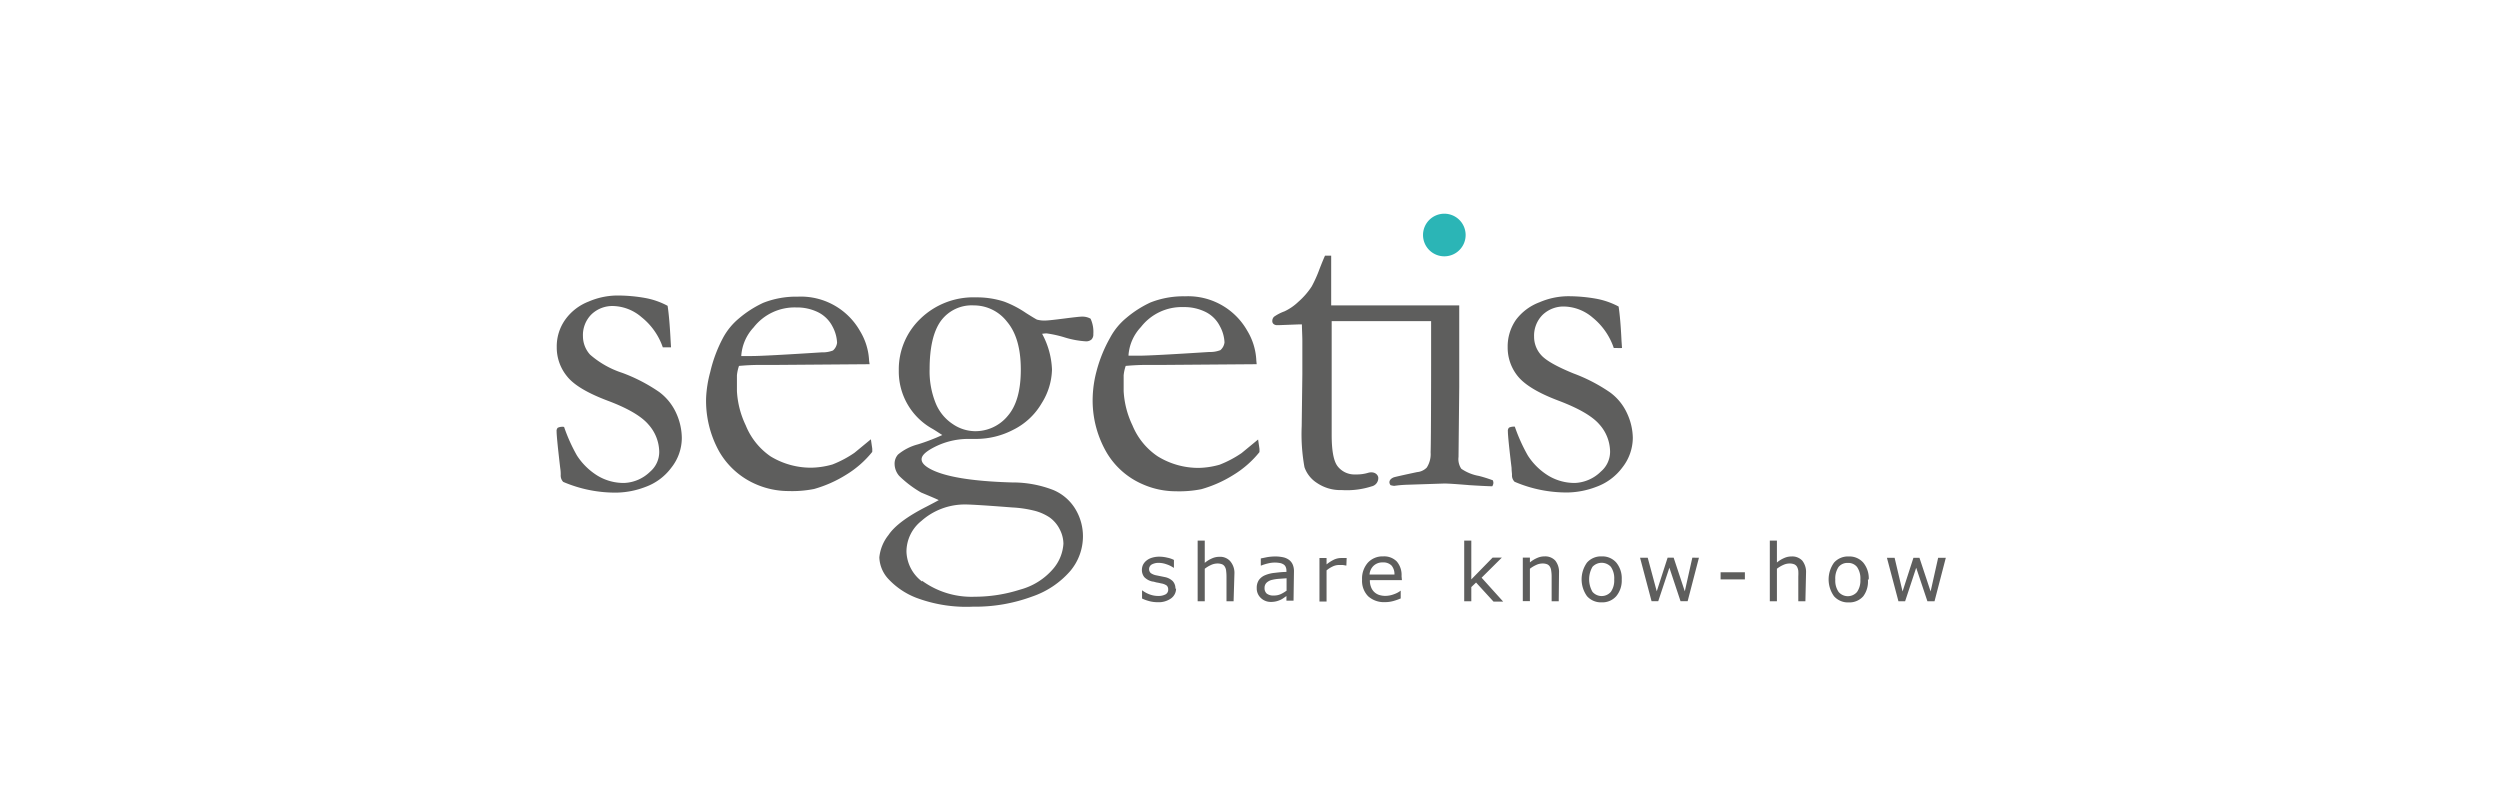<svg xmlns="http://www.w3.org/2000/svg" viewBox="0 0 352 113"><defs><style>.cls-1{fill:none;}.cls-2{fill:#2bb5b6;}.cls-3{fill:#5e5e5d;}</style></defs><g id="Ebene_2" data-name="Ebene 2"><g id="Ebene_1-2" data-name="Ebene 1"><rect class="cls-1" width="352" height="113"/><g id="Segetis"><path class="cls-2" d="M206.36,33a3,3,0,1,1-3-2.91,3,3,0,0,1,3,2.91"/><path class="cls-3" d="M79.43,60.13a23.5,23.5,0,0,0,1.8,4A9.19,9.19,0,0,0,84.17,67a7.11,7.11,0,0,0,3.71,1,5.53,5.53,0,0,0,3.65-1.58,3.66,3.66,0,0,0,1.29-2.77,5.88,5.88,0,0,0-1.52-3.88Q89.79,58,85.54,56.41c-2.83-1.07-4.73-2.2-5.69-3.41a6.4,6.4,0,0,1-1.46-4.13A6.49,6.49,0,0,1,79.59,45a7.27,7.27,0,0,1,3.29-2.54,10.32,10.32,0,0,1,3.87-.85,22.11,22.11,0,0,1,4.11.35A10.69,10.69,0,0,1,94,43.06c.17,1.1.31,2.71.42,4.84l.06,1a6.41,6.41,0,0,1-.7,0h-.46a9.27,9.27,0,0,0-3-4.25,6.36,6.36,0,0,0-3.92-1.56,4.25,4.25,0,0,0-3.13,1.18,4.11,4.11,0,0,0-1.19,3.08,3.86,3.86,0,0,0,1,2.58,13,13,0,0,0,4.54,2.57,23.54,23.54,0,0,1,5.19,2.69,7.62,7.62,0,0,1,2.41,3A8.62,8.62,0,0,1,96,61.67a6.76,6.76,0,0,1-1.47,4.17,7.87,7.87,0,0,1-3.68,2.73,11.81,11.81,0,0,1-4,.79,18.58,18.58,0,0,1-7.55-1.51,1.3,1.3,0,0,1-.35-1c0-.2,0-.51-.07-.94q-.51-4.35-.51-5.16a.65.65,0,0,1,.16-.52,1.55,1.55,0,0,1,.84-.13m43-9.29a8.79,8.79,0,0,0-1.28-4.2,9.57,9.57,0,0,0-8.76-4.84,12.64,12.64,0,0,0-4.87.87,15,15,0,0,0-3.39,2.17,9.24,9.24,0,0,0-2.29,2.8A19.55,19.55,0,0,0,100,52.39,16.61,16.61,0,0,0,99.42,56a14.69,14.69,0,0,0,1.88,7.64,11,11,0,0,0,5.18,4.56,11.48,11.48,0,0,0,4.52.94,16.07,16.07,0,0,0,3.62-.29,17.38,17.38,0,0,0,4.51-2,14.12,14.12,0,0,0,3.68-3.22,4.29,4.29,0,0,0,0-.49l-.19-1.29-2.32,1.91a15.16,15.16,0,0,1-3.1,1.64,11.52,11.52,0,0,1-2.94.45,10.91,10.91,0,0,1-5.76-1.59A9.68,9.68,0,0,1,105,59.89a12.71,12.71,0,0,1-1.24-4.82l0-1.58v-.33l0-.32a5.78,5.78,0,0,1,.29-1.32c1-.09,2-.14,3-.14h2.45l12.94-.1Zm-18-.71a6.49,6.49,0,0,1,1.74-4,7.31,7.31,0,0,1,6-2.81,6.69,6.69,0,0,1,3.11.69,4.56,4.56,0,0,1,2,2,5.28,5.28,0,0,1,.64,2.28,1.7,1.7,0,0,1-.58,1.09,4,4,0,0,1-1.58.26c-5.45.35-8.71.52-9.81.52h-1.52m27.73,20.33c-.3.17-.85.46-1.64.87q-4.06,2.06-5.36,4a6,6,0,0,0-1.29,3.15,4.72,4.72,0,0,0,1.18,2.94,10.58,10.58,0,0,0,4,2.74,20.08,20.08,0,0,0,8,1.26A23.08,23.08,0,0,0,145.31,84a12.42,12.42,0,0,0,5.39-3.61,7.59,7.59,0,0,0,1.78-4.84,7.4,7.4,0,0,0-1-3.76A6.62,6.62,0,0,0,148.32,69a15.69,15.69,0,0,0-5.78-1.07Q134,67.69,130.93,66c-.78-.43-1.17-.87-1.17-1.33s.4-.89,1.19-1.38a10.47,10.47,0,0,1,5.46-1.49l1.1,0a11.32,11.32,0,0,0,5.16-1.29,9.49,9.49,0,0,0,4-3.74,9.26,9.26,0,0,0,1.45-4.74A11.42,11.42,0,0,0,146.73,47a5.92,5.92,0,0,1,.62-.06,15.88,15.88,0,0,1,2.53.56,12.89,12.89,0,0,0,3,.56,1.14,1.14,0,0,0,.79-.25,1,1,0,0,0,.27-.78,4.4,4.4,0,0,0-.39-2.16,2.37,2.37,0,0,0-1.22-.29c-.26,0-1.1.09-2.5.27s-2.3.28-2.67.28A3.83,3.83,0,0,1,146,45c-.15-.07-.65-.37-1.51-.91a14.63,14.63,0,0,0-3.07-1.61,12.29,12.29,0,0,0-4-.61,10.7,10.7,0,0,0-7.82,3,9.85,9.85,0,0,0-3.05,7.31,9.22,9.22,0,0,0,4.8,8.23c.61.37,1,.65,1.33.84a28.2,28.2,0,0,1-3.45,1.32A7.21,7.21,0,0,0,126.44,64a1.93,1.93,0,0,0-.48,1.36A2.62,2.62,0,0,0,126.6,67a15.41,15.41,0,0,0,3.1,2.35c1.4.58,2.23.94,2.48,1.07m-2.35,11.46a5.48,5.48,0,0,1-2.2-4.2,5.54,5.54,0,0,1,2.1-4.33,9.2,9.2,0,0,1,6.16-2.32q1.23,0,6.65.42a16,16,0,0,1,2.94.42,6.91,6.91,0,0,1,2.33,1,4.6,4.6,0,0,1,1.41,1.68,4.5,4.5,0,0,1,.51,2,6,6,0,0,1-1.46,3.56,9.28,9.28,0,0,1-4.65,2.91,21,21,0,0,1-6.37,1,11.83,11.83,0,0,1-7.42-2.25M130.89,52q0-4.61,1.58-6.81A5.39,5.39,0,0,1,137.12,43a5.9,5.9,0,0,1,4.68,2.31c1.29,1.53,1.93,3.78,1.93,6.73s-.61,5.1-1.85,6.53a5.9,5.9,0,0,1-4.66,2.14,5.66,5.66,0,0,1-3.07-1,6.4,6.4,0,0,1-2.39-2.9,11.94,11.94,0,0,1-.87-4.86m46-1.19a8.79,8.79,0,0,0-1.28-4.2,9.57,9.57,0,0,0-8.76-4.84,12.64,12.64,0,0,0-4.87.87,15,15,0,0,0-3.39,2.17,9.24,9.24,0,0,0-2.29,2.8,19.55,19.55,0,0,0-1.92,4.75,16,16,0,0,0-.53,3.64,14.6,14.6,0,0,0,1.89,7.64A10.9,10.9,0,0,0,161,68.23a11.48,11.48,0,0,0,4.52.94,16.07,16.07,0,0,0,3.62-.29,17.38,17.38,0,0,0,4.51-2,14.12,14.12,0,0,0,3.68-3.22,4.29,4.29,0,0,0,0-.49l-.19-1.29-2.32,1.91a15.16,15.16,0,0,1-3.1,1.64,11.52,11.52,0,0,1-2.94.45A10.91,10.91,0,0,1,163,64.25a9.68,9.68,0,0,1-3.55-4.36,12.71,12.71,0,0,1-1.24-4.82l0-1.58v-.33l0-.32a5.78,5.78,0,0,1,.29-1.32c1-.09,2-.14,3-.14H164l12.94-.1Zm-18-.71a6.45,6.45,0,0,1,1.75-4,7.27,7.27,0,0,1,6-2.81,6.71,6.71,0,0,1,3.12.69,4.49,4.49,0,0,1,2,2,5.17,5.17,0,0,1,.65,2.28,1.7,1.7,0,0,1-.58,1.09,4,4,0,0,1-1.58.26c-5.45.35-8.71.52-9.81.52h-1.52m54.39,10a1.6,1.6,0,0,0-.84.13.65.65,0,0,0-.16.52c0,.54.17,2.26.52,5.16,0,.43.06.74.06.94a1.27,1.27,0,0,0,.36,1,18.55,18.55,0,0,0,7.55,1.51,11.85,11.85,0,0,0,3.95-.79,7.92,7.92,0,0,0,3.68-2.73,6.82,6.82,0,0,0,1.47-4.17,8.47,8.47,0,0,0-.78-3.39,7.53,7.53,0,0,0-2.41-3,23.54,23.54,0,0,0-5.19-2.69Q218,51.13,217,50a3.82,3.82,0,0,1-1-2.58,4.14,4.14,0,0,1,1.19-3.08,4.25,4.25,0,0,1,3.13-1.18,6.38,6.38,0,0,1,3.93,1.56A9.35,9.35,0,0,1,227.22,49h.45a6.71,6.71,0,0,0,.71,0l-.07-1c-.1-2.13-.24-3.74-.41-4.84a10.9,10.9,0,0,0-3.15-1.1,22.3,22.3,0,0,0-4.12-.35,10.32,10.32,0,0,0-3.87.85A7.38,7.38,0,0,0,213.47,45a6.55,6.55,0,0,0-1.19,3.87A6.39,6.39,0,0,0,213.73,53c1,1.21,2.87,2.34,5.7,3.41s4.74,2.17,5.75,3.33a5.83,5.83,0,0,1,1.52,3.88,3.66,3.66,0,0,1-1.29,2.77A5.53,5.53,0,0,1,221.76,68a7.14,7.14,0,0,1-3.71-1,9.06,9.06,0,0,1-2.93-2.86,24.11,24.11,0,0,1-1.81-4M165.5,82.89a1.51,1.51,0,0,0-.39-1.08,2.24,2.24,0,0,0-1.11-.56l-.59-.12-.64-.13a1.92,1.92,0,0,1-.74-.31.76.76,0,0,1,.15-1.22,2,2,0,0,1,.95-.22,3.38,3.38,0,0,1,1.11.2,3.91,3.91,0,0,1,1,.49h.05v-1.1a3.46,3.46,0,0,0-.93-.32,4.75,4.75,0,0,0-1.11-.14,3.48,3.48,0,0,0-1.06.15,2.21,2.21,0,0,0-.78.41,1.79,1.79,0,0,0-.48.6,1.71,1.71,0,0,0-.15.71,1.6,1.6,0,0,0,.33,1,2.27,2.27,0,0,0,1.15.63c.19,0,.41.1.64.14a5.41,5.41,0,0,1,.57.12,1.88,1.88,0,0,1,.81.31.74.74,0,0,1,.2.55.72.72,0,0,1-.38.69,2.12,2.12,0,0,1-1.06.22,3.46,3.46,0,0,1-1.15-.21,4.25,4.25,0,0,1-1.09-.59h0v1.16a5.34,5.34,0,0,0,.95.35,4.44,4.44,0,0,0,1.25.17,3,3,0,0,0,1.89-.54,1.69,1.69,0,0,0,.7-1.38m8.22-2.21A2.53,2.53,0,0,0,173.2,79a1.89,1.89,0,0,0-1.51-.6,2.47,2.47,0,0,0-1.06.23,4.12,4.12,0,0,0-1,.62V76.12h-1v8.54h1V80.08a4.47,4.47,0,0,1,.88-.53,2.17,2.17,0,0,1,.89-.21,1.84,1.84,0,0,1,.67.11.83.83,0,0,1,.39.35,1.32,1.32,0,0,1,.18.57,6.73,6.73,0,0,1,.05.8v3.49h1Zm8.38-.18a2.37,2.37,0,0,0-.18-1,1.64,1.64,0,0,0-.53-.66,2.16,2.16,0,0,0-.83-.36,5.34,5.34,0,0,0-1.13-.11,7.17,7.17,0,0,0-1.12.1l-.88.18v1h.06a6.3,6.3,0,0,1,1-.31,3.94,3.94,0,0,1,1.55-.06,1.33,1.33,0,0,1,.52.17.78.78,0,0,1,.36.36,1.25,1.25,0,0,1,.12.58v.16c-.6,0-1.16.07-1.68.13a4.52,4.52,0,0,0-1.35.34,2,2,0,0,0-.85.67,1.94,1.94,0,0,0-.3,1.13,1.83,1.83,0,0,0,.58,1.4,2,2,0,0,0,1.4.55,3.12,3.12,0,0,0,.79-.09,3.67,3.67,0,0,0,.59-.21,2.81,2.81,0,0,0,.45-.27l.37-.26v.65h1Zm-1,2.65a4.61,4.61,0,0,1-.83.51,2.31,2.31,0,0,1-1,.21,1.51,1.51,0,0,1-1-.27,1,1,0,0,1-.31-.79,1,1,0,0,1,.27-.73,1.67,1.67,0,0,1,.72-.4,6,6,0,0,1,1-.16l1.11-.08v1.71m8.46-4.56-.36,0h-.39a2.38,2.38,0,0,0-1,.21,5.11,5.11,0,0,0-1.08.69v-.9h-1v6.13h1V80.31a4,4,0,0,1,.86-.55,2.1,2.1,0,0,1,.92-.21l.51,0,.45.08h.05Zm7.73,2.55a2.92,2.92,0,0,0-.67-2.06,2.48,2.48,0,0,0-1.91-.72,2.8,2.8,0,0,0-2.16.88,3.37,3.37,0,0,0-.82,2.39,3.1,3.1,0,0,0,.85,2.34,3.32,3.32,0,0,0,2.39.83,4.3,4.3,0,0,0,1.14-.15,8.33,8.33,0,0,0,1.06-.37V83.16h0a3.18,3.18,0,0,1-.91.49,3.53,3.53,0,0,1-1.26.25,2.93,2.93,0,0,1-.86-.13,1.86,1.86,0,0,1-.68-.4,1.78,1.78,0,0,1-.46-.69,2.42,2.42,0,0,1-.17-1h4.51Zm-4.51-.23a1.89,1.89,0,0,1,.55-1.21,1.78,1.78,0,0,1,1.32-.49,1.6,1.6,0,0,1,1.23.44,1.87,1.87,0,0,1,.41,1.26Zm15.78.45,2.85-2.83h-1.3l-3,3.07V76.12h-1v8.54h1v-2l.67-.64,2.46,2.69h1.36Zm10.9-.68a2.58,2.58,0,0,0-.52-1.72,1.92,1.92,0,0,0-1.52-.6,2.5,2.5,0,0,0-1.06.23,4.07,4.07,0,0,0-1,.62v-.68h-1v6.13h1V80.08a4.2,4.2,0,0,1,.88-.53,2.1,2.1,0,0,1,.88-.21,1.76,1.76,0,0,1,.67.11.83.83,0,0,1,.39.35,1.32,1.32,0,0,1,.18.57,5.1,5.1,0,0,1,.06.8v3.49h1Zm8.83.92a3.47,3.47,0,0,0-.77-2.37,2.59,2.59,0,0,0-2.05-.87,2.62,2.62,0,0,0-2.07.87,4.06,4.06,0,0,0,0,4.73,2.62,2.62,0,0,0,2.07.87,2.59,2.59,0,0,0,2.05-.87,3.44,3.44,0,0,0,.77-2.36m-1.06,0a2.79,2.79,0,0,1-.47,1.75,1.71,1.71,0,0,1-2.59,0,3.53,3.53,0,0,1,0-3.52,1.76,1.76,0,0,1,2.59,0,2.83,2.83,0,0,1,.47,1.78m11-3.07-1.06,4.74-1.57-4.74h-.85l-1.53,4.74L232,78.53h-1.08l1.62,6.12h.94l1.57-4.72,1.57,4.72h1l1.59-6.12Zm7.4,2.06h-3.42v1h3.42Zm8.61.09a2.58,2.58,0,0,0-.52-1.72,1.92,1.92,0,0,0-1.52-.6,2.5,2.5,0,0,0-1.06.23,4.07,4.07,0,0,0-1,.62V76.12h-1v8.54h1V80.08a4.2,4.2,0,0,1,.88-.53,2.13,2.13,0,0,1,.88-.21,1.76,1.76,0,0,1,.67.11.86.86,0,0,1,.4.35,1.66,1.66,0,0,1,.18.57,6.73,6.73,0,0,1,0,.8v3.49h1Zm8.83.92a3.47,3.47,0,0,0-.77-2.37,2.59,2.59,0,0,0-2.05-.87,2.62,2.62,0,0,0-2.07.87,4.06,4.06,0,0,0,0,4.73,2.62,2.62,0,0,0,2.07.87,2.59,2.59,0,0,0,2.05-.87A3.44,3.44,0,0,0,263,81.6m-1.06,0a2.79,2.79,0,0,1-.47,1.75,1.71,1.71,0,0,1-2.59,0,2.78,2.78,0,0,1-.47-1.74,2.89,2.89,0,0,1,.46-1.78,1.6,1.6,0,0,1,1.31-.57,1.57,1.57,0,0,1,1.29.57,2.83,2.83,0,0,1,.47,1.78m10.95-3.07-1.06,4.74-1.57-4.74h-.85l-1.53,4.74-1.12-4.74h-1.08l1.62,6.12h.94l1.56-4.72,1.58,4.72h1l1.59-6.12ZM210.17,67.62a18.75,18.75,0,0,0-1.94-.61A6.31,6.31,0,0,1,205.75,66a2.43,2.43,0,0,1-.39-1.66l.1-9.85,0-11.49H187.43V36h-.87c-.17.37-.43,1-.77,1.87a18.19,18.19,0,0,1-1.1,2.46,10.45,10.45,0,0,1-1.89,2.17,7.33,7.33,0,0,1-1.95,1.34,6.19,6.19,0,0,0-1.47.76.85.85,0,0,0-.24.63.51.51,0,0,0,.18.39.75.75,0,0,0,.53.16l.26,0,2.65-.1.55,0c0,.61.06,1.67.06,2.27v1.29l0,3.49L183.28,60a26,26,0,0,0,.39,5.78A4.3,4.3,0,0,0,185.43,68a5.83,5.83,0,0,0,3.47,1,11.42,11.42,0,0,0,4.23-.52,1.19,1.19,0,0,0,.93-1.26c-.07-.44-.57-.87-1.39-.66a5.53,5.53,0,0,1-1.8.24,3,3,0,0,1-2.52-1.13c-.58-.73-.85-2.22-.85-4.45v-16h14v4.85s0,11.94-.07,13.6a3.5,3.5,0,0,1-.54,2.16,2.13,2.13,0,0,1-1.36.64c-2.11.45-3.2.7-3.29.74-.41.17-.61.41-.61.71a.69.69,0,0,0,.16.39,2.56,2.56,0,0,0,.51.1,16.24,16.24,0,0,1,1.88-.16l5.16-.17c.58,0,1.76.08,3.55.23,1.31.08,2.38.14,3.22.16a1,1,0,0,0,.16-.48,1.08,1.08,0,0,0-.09-.39"/></g></g></g></svg>